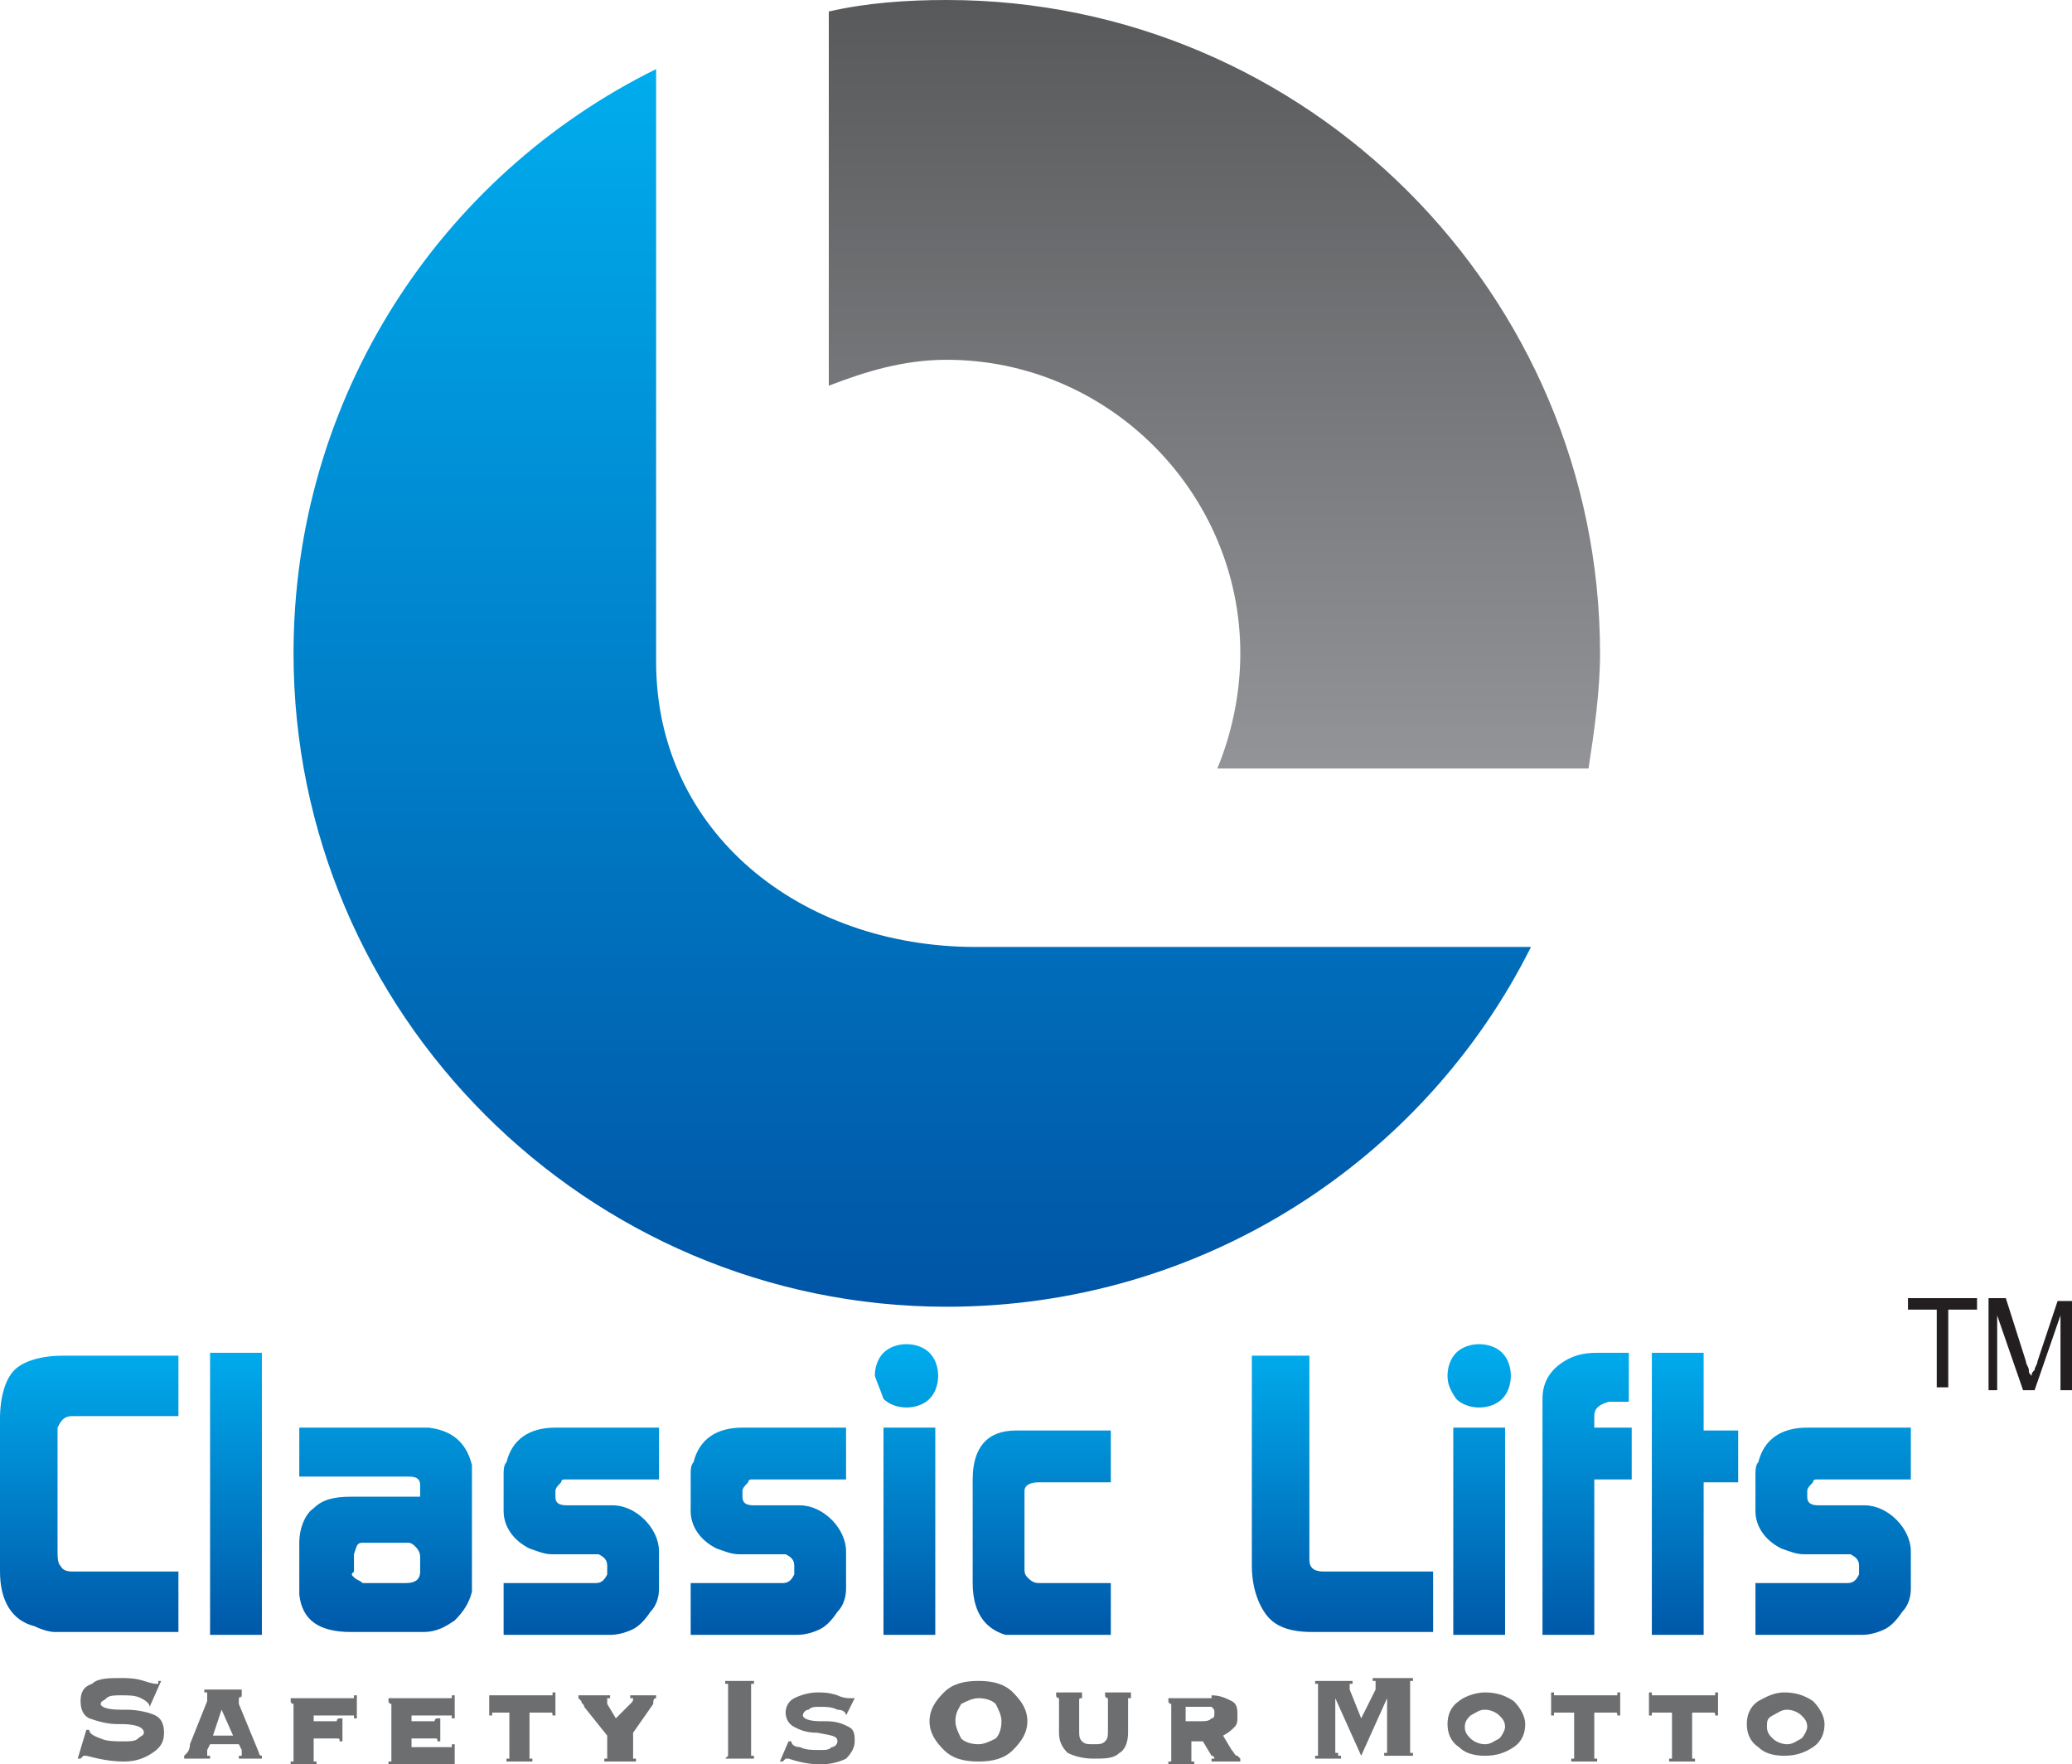 <?xml version="1.0" encoding="utf-8"?>
<!-- Generator: Adobe Illustrator 20.0.0, SVG Export Plug-In . SVG Version: 6.00 Build 0)  -->
<svg version="1.1" id="Layer_1" xmlns="http://www.w3.org/2000/svg" xmlns:xlink="http://www.w3.org/1999/xlink" x="0px" y="0px"
	 viewBox="0 0 72 61.3" style="enable-background:new 0 0 72 61.3;" xml:space="preserve">
<style type="text/css">
	.st0{clip-path:url(#SVGID_2_);fill:url(#SVGID_3_);}
	.st1{clip-path:url(#SVGID_5_);fill:url(#SVGID_6_);}
	.st2{fill:#6D6E70;}
	.st3{clip-path:url(#SVGID_8_);fill:url(#SVGID_9_);}
	.st4{clip-path:url(#SVGID_11_);fill:url(#SVGID_12_);}
	.st5{fill:#231F20;}
</style>
<g>
	<g>
		<defs>
			<path id="SVGID_1_" d="M53.2,32.9H33.9c-6.1,0-11.1-4-11.1-9.9c0-6.9,0-13.7,0-20.6c-7.5,3.7-12.6,11.4-12.6,20.3
				c0,12.5,10.2,22.7,22.7,22.7C41.8,45.4,49.5,40.3,53.2,32.9"/>
		</defs>
		<clipPath id="SVGID_2_">
			<use xlink:href="#SVGID_1_"  style="overflow:visible;"/>
		</clipPath>
		
			<linearGradient id="SVGID_3_" gradientUnits="userSpaceOnUse" x1="-256.386" y1="454.203" x2="-255.948" y2="454.203" gradientTransform="matrix(0 98.438 -98.315 0 44686.723 25240.34)">
			<stop  offset="0" style="stop-color:#00ADEE"/>
			<stop  offset="1" style="stop-color:#0054A5"/>
		</linearGradient>
		<rect x="10.2" y="2.4" class="st0" width="43" height="43"/>
	</g>
	<g>
		<defs>
			<path id="SVGID_4_" d="M28.8,0.4l0,13c1.3-0.5,2.6-0.9,4.1-0.9c5.6,0,10.2,4.6,10.2,10.2c0,1.4-0.3,2.8-0.8,4l12.9,0
				c0.2-1.3,0.4-2.7,0.4-4C55.6,10.2,45.4,0,32.9,0C31.5,0,30.1,0.1,28.8,0.4z"/>
		</defs>
		<clipPath id="SVGID_5_">
			<use xlink:href="#SVGID_4_"  style="overflow:visible;"/>
		</clipPath>
		
			<linearGradient id="SVGID_6_" gradientUnits="userSpaceOnUse" x1="-254.134" y1="455.52" x2="-253.696" y2="455.52" gradientTransform="matrix(0 61.165 -61.262 0 27948.188 15544.112)">
			<stop  offset="0" style="stop-color:#58595B"/>
			<stop  offset="1" style="stop-color:#929497"/>
		</linearGradient>
		<rect x="28.8" class="st1" width="26.8" height="26.7"/>
	</g>
	<path class="st2" d="M61.4,60c0,0.2,0.1,0.3,0.2,0.4c0.1,0.1,0.3,0.2,0.5,0.2c0.2,0,0.3-0.1,0.5-0.2c0.1-0.1,0.2-0.3,0.2-0.4
		c0-0.2-0.1-0.3-0.2-0.4c-0.1-0.1-0.3-0.2-0.5-0.2c-0.2,0-0.3,0.1-0.5,0.2C61.4,59.7,61.4,59.8,61.4,60 M62,58.8
		c0.4,0,0.7,0.1,1,0.3c0.2,0.2,0.4,0.5,0.4,0.8c0,0.3-0.1,0.6-0.4,0.8c-0.3,0.2-0.6,0.3-1,0.3c-0.4,0-0.7-0.1-0.9-0.3
		c-0.3-0.2-0.4-0.5-0.4-0.8c0-0.3,0.1-0.6,0.4-0.8C61.3,59,61.6,58.8,62,58.8z M57.5,59.5c0,0-0.1,0-0.1,0c0,0,0,0.1,0,0.1h-0.1
		v-0.8h0.1c0,0.1,0,0.1,0,0.1c0,0,0.1,0,0.1,0h2c0.1,0,0.1,0,0.1,0c0,0,0-0.1,0-0.1h0.1v0.8h-0.1c0-0.1,0-0.1-0.1-0.1
		c0,0-0.1,0-0.1,0h-0.6v1.5c0,0.1,0,0.1,0,0.1c0,0,0.1,0,0.1,0v0.1H58v-0.1c0.1,0,0.1,0,0.1,0c0,0,0-0.1,0-0.1v-1.5H57.5z
		 M54.1,59.5c0,0-0.1,0-0.1,0c0,0,0,0.1,0,0.1h-0.1v-0.8H54c0,0.1,0,0.1,0,0.1c0,0,0.1,0,0.1,0h2c0.1,0,0.1,0,0.1,0c0,0,0-0.1,0-0.1
		h0.1v0.8h-0.1c0-0.1,0-0.1-0.1-0.1c0,0-0.1,0-0.1,0h-0.6v1.5c0,0.1,0,0.1,0,0.1c0,0,0.1,0,0.1,0v0.1h-0.9v-0.1c0.1,0,0.1,0,0.1,0
		c0,0,0-0.1,0-0.1v-1.5H54.1z M50.9,60c0,0.2,0.1,0.3,0.2,0.4c0.1,0.1,0.3,0.2,0.5,0.2c0.2,0,0.3-0.1,0.5-0.2
		c0.1-0.1,0.2-0.3,0.2-0.4c0-0.2-0.1-0.3-0.2-0.4c-0.1-0.1-0.3-0.2-0.5-0.2c-0.2,0-0.3,0.1-0.5,0.2C51,59.7,50.9,59.8,50.9,60z
		 M51.6,58.8c0.4,0,0.7,0.1,1,0.3c0.2,0.2,0.4,0.5,0.4,0.8c0,0.3-0.1,0.6-0.4,0.8c-0.3,0.2-0.6,0.3-1,0.3c-0.4,0-0.7-0.1-0.9-0.3
		c-0.3-0.2-0.4-0.5-0.4-0.8c0-0.3,0.1-0.6,0.4-0.8C50.8,59,51.2,58.8,51.6,58.8z M46.5,60.9c0,0,0,0.1,0,0.1c0,0,0.1,0,0.1,0v0.1
		h-0.9v-0.1c0.1,0,0.1,0,0.1,0c0,0,0-0.1,0-0.1v-2.3c0,0,0-0.1,0-0.1c0,0-0.1,0-0.1,0v-0.1h1.3v0.1c0,0-0.1,0-0.1,0c0,0,0,0,0,0.1
		c0,0,0,0.1,0,0.1l0,0l0.4,1l0.5-1c0,0,0,0,0-0.1c0,0,0,0,0-0.1c0,0,0,0,0-0.1c0,0,0,0-0.1,0v-0.1h1.4v0.1c-0.1,0-0.1,0-0.1,0
		c0,0,0,0.1,0,0.1v2.3c0,0,0,0.1,0,0.1c0,0,0.1,0,0.1,0v0.1h-1v-0.1c0.1,0,0.1,0,0.1,0c0,0,0-0.1,0-0.1v-1.8l-0.9,2l-0.9-2V60.9z
		 M42.1,58.9c0.3,0,0.5,0.1,0.7,0.2c0.2,0.1,0.2,0.3,0.2,0.5c0,0.2,0,0.3-0.1,0.4c-0.1,0.1-0.2,0.2-0.4,0.3l0.3,0.5
		c0.1,0.1,0.1,0.2,0.2,0.2c0,0,0.1,0.1,0.1,0.1v0.1h-1v-0.1c0,0,0,0,0.1,0c0,0,0,0,0,0c0,0,0-0.1-0.1-0.1c0,0,0,0,0,0l-0.3-0.5h-0.4
		v0.6c0,0,0,0.1,0,0.1c0,0,0.1,0,0.1,0v0.1h-0.9v-0.1c0.1,0,0.1,0,0.1,0c0,0,0-0.1,0-0.1v-1.8c0-0.1,0-0.1,0-0.1c0,0-0.1,0-0.1-0.1
		v-0.1H42.1z M41.2,59.4v0.4h0.5c0.2,0,0.3,0,0.4-0.1c0.1,0,0.1-0.1,0.1-0.2c0-0.1,0-0.1-0.1-0.2c-0.1,0-0.2,0-0.4,0H41.2z
		 M37.5,60.1c0,0.2,0,0.3,0.1,0.4c0.1,0.1,0.2,0.1,0.4,0.1c0.2,0,0.3,0,0.4-0.1c0.1-0.1,0.1-0.2,0.1-0.4v-1c0,0,0-0.1,0-0.1
		c0,0-0.1,0-0.1-0.1v-0.1h0.9V59c-0.1,0-0.1,0-0.1,0c0,0,0,0.1,0,0.1v1.1c0,0.3-0.1,0.6-0.3,0.7c-0.2,0.2-0.5,0.2-0.9,0.2
		c-0.4,0-0.7-0.1-0.9-0.2c-0.2-0.2-0.3-0.4-0.3-0.7v-1.1c0,0,0-0.1,0-0.1c0,0-0.1,0-0.1-0.1v-0.1h0.9V59c-0.1,0-0.1,0-0.1,0.1
		c0,0,0,0.1,0,0.1V60.1z M33.2,59.8c0,0.2,0.1,0.4,0.2,0.6c0.1,0.1,0.3,0.2,0.6,0.2c0.2,0,0.4-0.1,0.6-0.2c0.1-0.1,0.2-0.3,0.2-0.6
		c0-0.2-0.1-0.4-0.2-0.6C34.5,59.1,34.3,59,34,59c-0.2,0-0.4,0.1-0.6,0.2C33.3,59.4,33.2,59.5,33.2,59.8z M34,61.2
		c-0.5,0-0.9-0.1-1.2-0.4c-0.3-0.3-0.5-0.6-0.5-1c0-0.4,0.2-0.7,0.5-1c0.3-0.3,0.7-0.4,1.2-0.4c0.5,0,0.9,0.1,1.2,0.4
		c0.3,0.3,0.5,0.6,0.5,1c0,0.4-0.2,0.7-0.5,1C34.9,61.1,34.5,61.2,34,61.2z M29.4,59.6C29.4,59.6,29.4,59.6,29.4,59.6
		C29.4,59.6,29.4,59.5,29.4,59.6c0-0.1-0.1-0.2-0.3-0.2c-0.2-0.1-0.4-0.1-0.6-0.1c-0.2,0-0.3,0-0.4,0.1c-0.1,0-0.2,0.1-0.2,0.2
		c0,0.1,0.2,0.2,0.6,0.2c0.1,0,0.1,0,0.2,0c0.4,0,0.6,0.1,0.8,0.2c0.2,0.1,0.2,0.3,0.2,0.5c0,0.2-0.1,0.4-0.3,0.6
		c-0.2,0.1-0.5,0.2-0.9,0.2c-0.4,0-0.8-0.1-1.1-0.2c0,0-0.1,0-0.1,0c0,0,0,0,0,0c0,0,0,0-0.1,0.1l-0.1,0l0.3-0.7l0.1,0c0,0,0,0,0,0
		c0,0,0,0,0,0c0,0.1,0.1,0.2,0.3,0.2c0.2,0.1,0.4,0.1,0.7,0.1c0.2,0,0.3,0,0.4-0.1c0.1,0,0.2-0.1,0.2-0.2c0-0.2-0.2-0.2-0.7-0.3
		c0,0,0,0,0,0c-0.4,0-0.6-0.1-0.8-0.2c-0.2-0.1-0.3-0.3-0.3-0.5c0-0.2,0.1-0.4,0.3-0.5c0.2-0.1,0.5-0.2,0.8-0.2c0.2,0,0.4,0,0.7,0.1
		c0.2,0.1,0.4,0.1,0.4,0.1c0,0,0,0,0.1,0c0,0,0,0,0,0l0.1,0L29.4,59.6L29.4,59.6z M25.2,61.1L25.2,61.1c0.1-0.1,0.1-0.1,0.1-0.1
		c0,0,0-0.1,0-0.1v-2.3c0-0.1,0-0.1,0-0.1c0,0-0.1,0-0.1,0v-0.1h1v0.1c-0.1,0-0.1,0-0.1,0c0,0,0,0.1,0,0.1v2.3c0,0,0,0.1,0,0.1
		c0,0,0.1,0,0.1,0v0.1H25.2z M21.9,59.2C21.9,59.1,21.9,59.1,21.9,59.2c0.1-0.1,0.1-0.1,0.1-0.2c0,0,0,0,0,0c0,0,0,0-0.1,0h0v-0.1
		h0.9V59c-0.1,0-0.1,0.1-0.1,0.2c0,0,0,0,0,0l-0.7,1v0.8c0,0,0,0.1,0,0.1c0,0,0.1,0,0.1,0v0.1H21v-0.1c0.1,0,0.1,0,0.1,0
		c0,0,0-0.1,0-0.1v-0.7l-0.8-1c0-0.1-0.1-0.1-0.1-0.2c0,0-0.1-0.1-0.1-0.1v-0.1h1.1V59h0c0,0,0,0-0.1,0c0,0,0,0,0,0c0,0,0,0,0,0.1
		c0,0,0,0.1,0,0.1l0.3,0.5L21.9,59.2z M17.2,59.5c0,0-0.1,0-0.1,0c0,0,0,0.1,0,0.1H17v-0.8H17c0,0.1,0,0.1,0,0.1c0,0,0.1,0,0.1,0h2
		c0.1,0,0.1,0,0.1,0c0,0,0-0.1,0-0.1h0.1v0.8h-0.1c0-0.1,0-0.1-0.1-0.1c0,0-0.1,0-0.1,0h-0.6v1.5c0,0.1,0,0.1,0,0.1c0,0,0.1,0,0.1,0
		v0.1h-0.9v-0.1c0.1,0,0.1,0,0.1,0c0,0,0-0.1,0-0.1v-1.5H17.2z M14.3,59.5v0.3H15c0.1,0,0.1,0,0.1,0c0,0,0-0.1,0.1-0.1h0.1v0.8h-0.1
		c0-0.1,0-0.1-0.1-0.1c0,0-0.1,0-0.1,0h-0.7v0.3h1.3c0.1,0,0.1,0,0.1,0c0,0,0-0.1,0-0.1h0.1v0.8h-0.1c0-0.1,0-0.1,0-0.1
		c0,0-0.1,0-0.1,0h-2.1v-0.1c0.1,0,0.1,0,0.1,0c0,0,0-0.1,0-0.1v-1.8c0,0,0-0.1,0-0.1c0,0-0.1,0-0.1-0.1v-0.1h2.1c0.1,0,0.1,0,0.1,0
		c0,0,0-0.1,0-0.1h0.1v0.8h-0.1c0-0.1,0-0.1,0-0.1c0,0-0.1,0-0.1,0H14.3z M10.9,59.5v0.3h0.7c0.1,0,0.1,0,0.1,0c0,0,0-0.1,0.1-0.1
		h0.1v0.8h-0.1c0-0.1,0-0.1-0.1-0.1c0,0-0.1,0-0.1,0h-0.7v0.7c0,0,0,0.1,0,0.1c0,0,0.1,0,0.1,0v0.1h-0.9v-0.1c0.1,0,0.1,0,0.1,0
		c0,0,0-0.1,0-0.1v-1.8c0,0,0-0.1,0-0.1c0,0-0.1,0-0.1-0.1v-0.1h2.1c0.1,0,0.1,0,0.1,0c0,0,0-0.1,0-0.1h0.1v0.8h-0.1
		c0-0.1,0-0.1,0-0.1c0,0-0.1,0-0.1,0H10.9z M8.4,58.9L8.4,58.9C8.4,59,8.3,59,8.4,58.9C8.3,59,8.3,59,8.3,59c0,0,0,0,0,0.1
		c0,0,0,0.1,0,0.1l0.7,1.7l0,0c0,0.1,0.1,0.1,0.1,0.1v0.1H8.3l0-0.1c0,0,0.1,0,0.1,0c0,0,0,0,0-0.1c0,0,0,0,0,0c0,0,0,0,0-0.1
		l-0.1-0.2h-1l-0.1,0.2c0,0,0,0,0,0c0,0,0,0.1,0,0.1c0,0,0,0.1,0,0.1c0,0,0,0,0.1,0v0.1H6.4v-0.1c0,0,0.1-0.1,0.1-0.1
		c0,0,0.1-0.1,0.1-0.3l0.6-1.5c0,0,0-0.1,0-0.1c0,0,0,0,0-0.1c0,0,0-0.1,0-0.1c0,0,0,0-0.1,0v-0.1H8.4z M7.4,60.3h0.7l-0.4-0.9
		L7.4,60.3z M5.2,59.3C5.2,59.2,5.2,59.2,5.2,59.3C5.2,59.2,5.2,59.2,5.2,59.3c0-0.1-0.1-0.2-0.3-0.3c-0.2-0.1-0.4-0.1-0.7-0.1
		c-0.2,0-0.4,0-0.5,0.1c-0.1,0.1-0.2,0.1-0.2,0.2c0,0.1,0.2,0.2,0.7,0.2c0.1,0,0.1,0,0.2,0c0.4,0,0.8,0.1,1,0.2
		c0.2,0.1,0.3,0.3,0.3,0.6c0,0.3-0.1,0.5-0.4,0.7c-0.3,0.2-0.6,0.3-1,0.3c-0.5,0-0.9-0.1-1.3-0.2c0,0-0.1,0-0.1,0c0,0,0,0,0,0
		c0,0,0,0-0.1,0.1l-0.1,0L3,60.1l0.1,0c0,0,0,0,0,0c0,0,0,0,0,0c0,0.1,0.1,0.2,0.4,0.3c0.2,0.1,0.5,0.1,0.8,0.1c0.2,0,0.4,0,0.5-0.1
		c0.1-0.1,0.2-0.1,0.2-0.2c0-0.2-0.3-0.3-0.8-0.3c0,0-0.1,0-0.1,0c-0.4,0-0.7-0.1-1-0.2c-0.2-0.1-0.3-0.3-0.3-0.6
		c0-0.3,0.1-0.5,0.4-0.6c0.2-0.2,0.6-0.2,1-0.2c0.2,0,0.5,0,0.8,0.1c0.3,0.1,0.4,0.1,0.4,0.1c0,0,0.1,0,0.1,0c0,0,0,0,0-0.1l0.1,0
		L5.2,59.3L5.2,59.3z"/>
	<g>
		<defs>
			<path id="SVGID_7_" d="M30.4,47.8c0-0.3,0.1-0.6,0.3-0.8c0.2-0.2,0.5-0.3,0.8-0.3c0.3,0,0.6,0.1,0.8,0.3c0.2,0.2,0.3,0.5,0.3,0.8
				c0,0.3-0.1,0.6-0.3,0.8c-0.2,0.2-0.5,0.3-0.8,0.3c-0.3,0-0.6-0.1-0.8-0.3C30.6,48.3,30.5,48.1,30.4,47.8 M30.7,56.8v-7.2h1.8v7.2
				H30.7z M24,56.8v-1.8h3.2c0.2,0,0.3-0.1,0.4-0.3c0,0,0,0,0-0.1v-0.2c0-0.2-0.1-0.3-0.3-0.4h-1.6c-0.3,0-0.5-0.1-0.8-0.2
				c-0.6-0.3-0.9-0.8-0.9-1.3v-1.3c0-0.1,0-0.3,0.1-0.4c0.2-0.8,0.8-1.2,1.7-1.2h3.6l0,1.8h-3.3c0,0-0.1,0-0.1,0.1
				c-0.1,0.1-0.2,0.2-0.2,0.3v0.2c0,0.2,0.1,0.3,0.4,0.3h1.6c0.4,0,0.8,0.2,1.1,0.5c0.3,0.3,0.5,0.7,0.5,1.1v1.3
				c0,0.3-0.1,0.6-0.3,0.8c-0.2,0.3-0.4,0.5-0.6,0.6c-0.2,0.1-0.5,0.2-0.8,0.2H24z M17.5,56.8v-1.8h3.2c0.2,0,0.3-0.1,0.4-0.3
				c0,0,0,0,0-0.1v-0.2c0-0.2-0.1-0.3-0.3-0.4h-1.6c-0.3,0-0.5-0.1-0.8-0.2c-0.6-0.3-0.9-0.8-0.9-1.3v-1.3c0-0.1,0-0.3,0.1-0.4
				c0.2-0.8,0.8-1.2,1.7-1.2h3.6l0,1.8h-3.3c0,0-0.1,0-0.1,0.1c-0.1,0.1-0.2,0.2-0.2,0.3v0.2c0,0.2,0.1,0.3,0.4,0.3h1.6
				c0.4,0,0.8,0.2,1.1,0.5c0.3,0.3,0.5,0.7,0.5,1.1v1.3c0,0.3-0.1,0.6-0.3,0.8c-0.2,0.3-0.4,0.5-0.6,0.6c-0.2,0.1-0.5,0.2-0.8,0.2
				H17.5z M12.3,54.8c0.1,0.1,0.2,0.1,0.3,0.2c0,0,0.1,0,0.1,0h1.4c0.3,0,0.5-0.1,0.5-0.4v-0.5c0-0.2-0.1-0.3-0.2-0.4
				c0,0-0.1-0.1-0.2-0.1h-1.6c-0.2,0-0.2,0.1-0.3,0.4v0.6C12.2,54.7,12.2,54.7,12.3,54.8z M10.4,55.1v-1.5c0-0.5,0.2-1,0.5-1.2
				c0.3-0.3,0.7-0.4,1.3-0.4h2.4v-0.4c0-0.2-0.1-0.3-0.4-0.3h-3.8v-1.7h4.2c0.1,0,0.2,0,0.3,0c0.8,0.1,1.3,0.5,1.5,1.3
				c0,0.1,0,0.2,0,0.3v3.8c0,0.1,0,0.2,0,0.3c-0.1,0.4-0.3,0.7-0.6,1c-0.3,0.2-0.6,0.4-1.1,0.4h-2.5c-1.1,0-1.7-0.4-1.8-1.3
				C10.4,55.4,10.4,55.3,10.4,55.1z M7.3,56.8v-9.8h1.8v9.8H7.3z M38.6,56.8v-1.8h-2.5c-0.2,0-0.3-0.1-0.4-0.2
				c-0.1-0.1-0.1-0.2-0.1-0.3v-2.7c0-0.2,0.2-0.3,0.5-0.3h2.5v-1.8h-3.3c-1,0-1.5,0.6-1.5,1.7v3.6c0,1.2,0.6,1.9,1.9,1.9H38.6z
				 M0,54.6v-5.3c0-0.8,0.2-1.4,0.5-1.7c0.3-0.3,0.9-0.5,1.7-0.5h4v2.1H2.5c-0.3,0-0.4,0.2-0.5,0.4v4.2c0,0.3,0,0.5,0.1,0.6
				c0.1,0.2,0.3,0.2,0.5,0.2h3.6v2.1H1.9c-0.2,0-0.5-0.1-0.7-0.2C0.4,56.3,0,55.6,0,54.6z"/>
		</defs>
		<clipPath id="SVGID_8_">
			<use xlink:href="#SVGID_7_"  style="overflow:visible;"/>
		</clipPath>
		
			<linearGradient id="SVGID_9_" gradientUnits="userSpaceOnUse" x1="-247.614" y1="453.95" x2="-247.177" y2="453.95" gradientTransform="matrix(0 24.127 -111.422 0 50599.391 6020.867)">
			<stop  offset="0" style="stop-color:#00ADEE"/>
			<stop  offset="1" style="stop-color:#0054A5"/>
		</linearGradient>
		<rect x="0" y="46.6" class="st3" width="38.6" height="10.2"/>
	</g>
	<g>
		<defs>
			<path id="SVGID_10_" d="M61,56.8v-1.8h3.2c0.2,0,0.3-0.1,0.4-0.3c0,0,0,0,0-0.1v-0.2c0-0.2-0.1-0.3-0.3-0.4h-1.6
				c-0.3,0-0.5-0.1-0.8-0.2c-0.6-0.3-0.9-0.8-0.9-1.3v-1.3c0-0.1,0-0.3,0.1-0.4c0.2-0.8,0.8-1.2,1.7-1.2h3.6l0,1.8h-3.3
				c0,0-0.1,0-0.1,0.1c-0.1,0.1-0.2,0.2-0.2,0.3v0.2c0,0.2,0.1,0.3,0.4,0.3h1.6c0.4,0,0.8,0.2,1.1,0.5c0.3,0.3,0.5,0.7,0.5,1.1v1.3
				c0,0.3-0.1,0.6-0.3,0.8c-0.2,0.3-0.4,0.5-0.6,0.6c-0.2,0.1-0.5,0.2-0.8,0.2H61z M57.4,56.8v-9.8h1.8v2.7h1.2v1.8h-1.2v5.4H57.4z
				 M53.6,56.8v-8.2c0-0.5,0.2-0.9,0.6-1.2c0.4-0.3,0.8-0.4,1.3-0.4h1.1v1.7H56c0,0,0,0-0.1,0c-0.3,0.1-0.5,0.2-0.5,0.5v0.4h1.3v1.8
				h-1.3v5.4H53.6z M50.3,47.8c0-0.3,0.1-0.6,0.3-0.8c0.2-0.2,0.5-0.3,0.8-0.3c0.3,0,0.6,0.1,0.8,0.3c0.2,0.2,0.3,0.5,0.3,0.8
				c0,0.3-0.1,0.6-0.3,0.8c-0.2,0.2-0.5,0.3-0.8,0.3c-0.3,0-0.6-0.1-0.8-0.3C50.4,48.3,50.3,48.1,50.3,47.8z M50.5,56.8v-7.2h1.8
				v7.2H50.5z M43.5,47.2v7.2c0,0.7,0.2,1.3,0.5,1.7c0.3,0.4,0.8,0.6,1.6,0.6c0.1,0,0.2,0,0.4,0h3.8l0-2.1H46
				c-0.3,0-0.5-0.1-0.5-0.4v-7.1H43.5z"/>
		</defs>
		<clipPath id="SVGID_11_">
			<use xlink:href="#SVGID_10_"  style="overflow:visible;"/>
		</clipPath>
		
			<linearGradient id="SVGID_12_" gradientUnits="userSpaceOnUse" x1="-247.614" y1="456.346" x2="-247.177" y2="456.346" gradientTransform="matrix(0 24.127 -52.622 0 24068.965 6020.867)">
			<stop  offset="0" style="stop-color:#00ADEE"/>
			<stop  offset="1" style="stop-color:#0054A5"/>
		</linearGradient>
		<rect x="43.5" y="46.6" class="st4" width="23" height="10.2"/>
	</g>
	<path class="st5" d="M69.1,48.2v-3.1h0.6l0.7,2.2c0,0.1,0.1,0.2,0.1,0.3c0,0.1,0,0.1,0.1,0.2c0-0.1,0-0.1,0.1-0.2
		c0-0.1,0.1-0.2,0.1-0.3l0.7-2.1H72v3.1h-0.4v-2.6l-0.9,2.6h-0.4l-0.9-2.6v2.6H69.1z M67.3,48.2v-2.7h-1v-0.4h2.4v0.4h-1v2.7H67.3z"
		/>
</g>
</svg>
